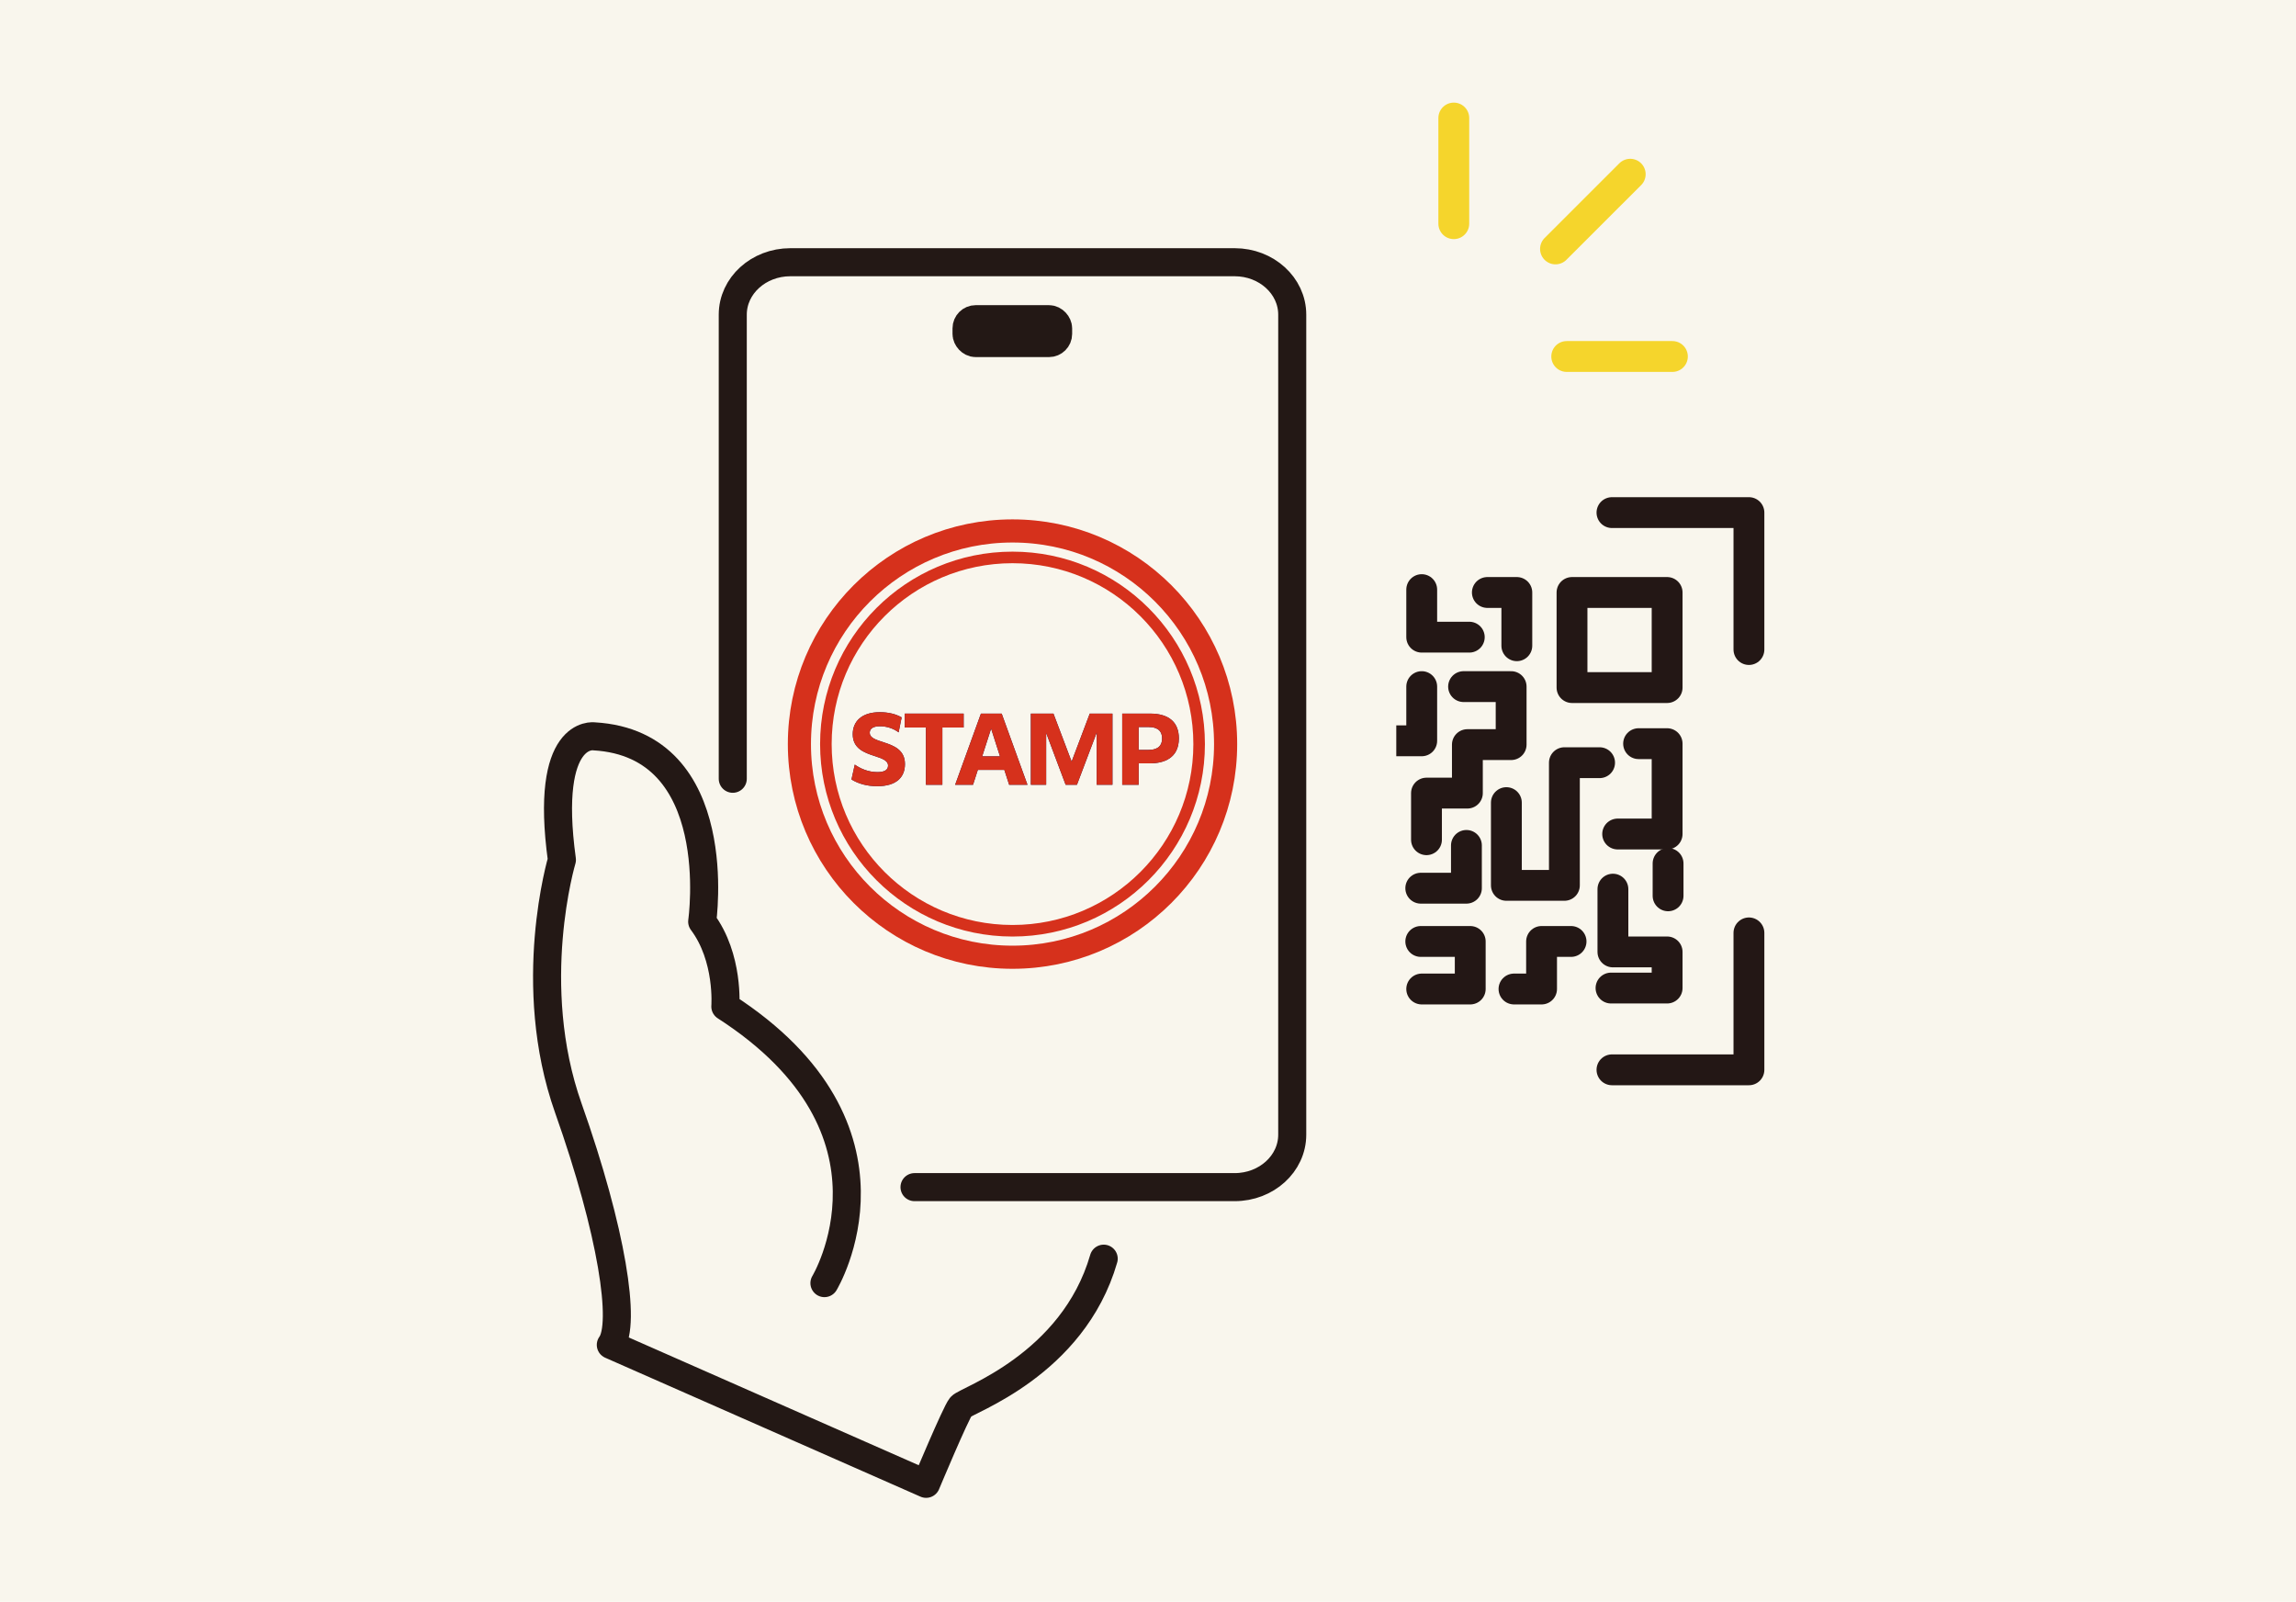 <?xml version="1.0" encoding="UTF-8"?> <svg xmlns="http://www.w3.org/2000/svg" id="_レイヤー_2" width="162" height="113" viewBox="0 0 162 113"><defs><style>.cls-1{stroke-width:1.979px;}.cls-1,.cls-2,.cls-3,.cls-4,.cls-5,.cls-6,.cls-7{fill:none;}.cls-1,.cls-2,.cls-3,.cls-5,.cls-7{stroke-linecap:round;stroke-linejoin:round;}.cls-1,.cls-3{stroke:#231815;}.cls-2{stroke:#3d0100;}.cls-2,.cls-3,.cls-5,.cls-7{stroke-width:2.176px;}.cls-4{stroke-width:.816px;}.cls-4,.cls-6{stroke:#d6311c;stroke-miterlimit:10;}.cls-8{fill:#d6311c;}.cls-5{stroke:#231715;}.cls-9{fill:#002063;}.cls-6{stroke-width:1.632px;}.cls-10{fill:#f9f6ed;}.cls-7{stroke:#f5d52c;}</style></defs><rect class="cls-10" width="162" height="113"></rect><g id="_デザイン"><polyline class="cls-5" points="113.736 36.161 123.4 36.161 123.4 45.82"></polyline><polyline class="cls-2" points="93.736 36.161 84.072 36.161 84.072 45.82"></polyline><polyline class="cls-5" points="113.736 75.469 123.4 75.469 123.4 65.81"></polyline><polyline class="cls-2" points="93.736 75.469 84.072 75.469 84.072 65.81"></polyline><rect class="cls-5" x="110.917" y="41.796" width="6.711" height="6.708"></rect><rect class="cls-2" x="89.504" y="41.796" width="6.711" height="6.708"></rect><rect class="cls-2" x="89.504" y="63.096" width="6.711" height="6.708"></rect><polyline class="cls-5" points="100.313 41.594 100.313 44.948 103.669 44.948"></polyline><polyline class="cls-5" points="104.944 41.796 107.024 41.796 107.024 45.552"></polyline><polyline class="cls-5" points="100.313 48.436 100.313 52.26 96.421 52.26 96.421 55.748"></polyline><line class="cls-2" x1="92.192" y1="52.327" x2="89.374" y2="52.327"></line><line class="cls-2" x1="89.508" y1="55.211" x2="89.508" y2="59.37"></line><polyline class="cls-2" points="93.669 56.352 93.669 59.706 96.689 59.706"></polyline><polyline class="cls-5" points="100.649 59.236 100.649 55.949 103.535 55.949 103.535 52.528 106.622 52.528 106.622 48.436 103.266 48.436"></polyline><polyline class="cls-5" points="103.467 59.639 103.467 62.657 100.246 62.657"></polyline><polyline class="cls-5" points="100.246 66.414 103.736 66.414 103.736 69.768 100.313 69.768"></polyline><polyline class="cls-5" points="113.803 62.724 113.803 67.152 117.628 67.152 117.628 69.701 113.669 69.701"></polyline><polyline class="cls-5" points="114.138 58.834 117.628 58.834 117.628 52.461 115.615 52.461"></polyline><line class="cls-5" x1="117.695" y1="60.913" x2="117.695" y2="63.194"></line><polyline class="cls-5" points="112.863 53.803 110.38 53.803 110.38 62.456 106.286 62.456 106.286 56.62"></polyline><polyline class="cls-5" points="110.85 66.414 108.769 66.414 108.769 69.768 106.823 69.768"></polyline><rect class="cls-10" x="75.522" y="32.469" width="22.996" height="46.693"></rect><line class="cls-7" x1="102.576" y1="8.326" x2="102.576" y2="15.779"></line><line class="cls-7" x1="118.001" y1="25.148" x2="110.544" y2="25.148"></line><line class="cls-7" x1="115.025" y1="12.29" x2="109.752" y2="17.56"></line><path class="cls-1" d="M58.17,90.516s6.538-10.8-6.992-19.513c0,0,.272-3.449-1.634-5.99,0,0,1.816-12.524-7.627-13.069,0,0-3.541-.545-2.27,8.713,0,0-2.633,8.803.454,17.516,3.087,8.713,4.086,15.247,2.996,16.699l22.247,9.802s2.088-4.992,2.452-5.445,7.9-2.904,10.079-10.437"></path><path class="cls-1" d="M51.702,54.937V22.197c0-2.043,1.819-3.699,4.064-3.699h31.347c2.244,0,4.064,1.656,4.064,3.699v57.849c0,2.043-1.819,3.699-4.064,3.699h-22.587"></path><rect class="cls-3" x="68.295" y="22.615" width="6.265" height="1.488" rx=".547" ry=".547"></rect><circle class="cls-4" cx="71.44" cy="52.491" r="13.168"></circle><circle class="cls-6" cx="71.44" cy="52.491" r="15.036"></circle><path class="cls-9" d="M60.311,53.938c.408.286.948.53,1.607.53.509,0,.741-.168.741-.461,0-.351-.396-.493-.992-.688-.69-.225-1.5-.524-1.5-1.524,0-.893.615-1.554,1.913-1.554.603,0,1.136.13,1.538.367l-.213,1.055c-.384-.286-.854-.43-1.319-.43-.519,0-.72.193-.72.463,0,.337.388.481.998.674.696.225,1.487.526,1.487,1.53,0,.931-.603,1.562-1.958,1.562-.722,0-1.337-.175-1.816-.475l.233-1.049-0-0Z"></path><path class="cls-9" d="M65.33,51.32h-1.493v-.98h4.156v.98h-1.502v4.042h-1.161v-4.042Z"></path><path class="cls-9" d="M69.213,50.34h1.463l1.82,5.022h-1.293l-.339-1.049h-1.871l-.339,1.049h-1.262s1.82-5.022,1.82-5.022ZM70.557,53.357l-.627-1.956-.629,1.956h1.256Z"></path><path class="cls-9" d="M72.736,50.34h1.593l1.282,3.385,1.28-3.385h1.601v5.022h-1.112v-3.679l-1.394,3.679h-.797l-1.374-3.655v3.655h-1.08s0-5.022-0-5.022Z"></path><path class="cls-9" d="M79.181,50.34h1.97c1.325,0,2.027.611,2.027,1.749,0,1.392-1.047,1.761-2.045,1.761h-.791v1.512h-1.161s0-5.022,0-5.022ZM80.341,51.29v1.611h.696c.477,0,.956-.156.956-.806,0-.619-.428-.806-.935-.806h-.716v0Z"></path><path class="cls-8" d="M60.311,53.938c.408.286.948.53,1.607.53.509,0,.741-.168.741-.461,0-.351-.396-.493-.992-.688-.69-.225-1.5-.524-1.5-1.524,0-.893.615-1.554,1.913-1.554.603,0,1.136.13,1.538.367l-.213,1.055c-.384-.286-.854-.43-1.319-.43-.519,0-.72.193-.72.463,0,.337.388.481.998.674.696.225,1.487.526,1.487,1.53,0,.931-.603,1.562-1.958,1.562-.722,0-1.337-.175-1.816-.475l.233-1.049-0-0Z"></path><path class="cls-8" d="M65.33,51.32h-1.493v-.98h4.156v.98h-1.502v4.042h-1.161v-4.042Z"></path><path class="cls-8" d="M69.213,50.34h1.463l1.82,5.022h-1.293l-.339-1.049h-1.871l-.339,1.049h-1.262s1.82-5.022,1.82-5.022ZM70.557,53.357l-.627-1.956-.629,1.956h1.256Z"></path><path class="cls-8" d="M72.736,50.34h1.593l1.282,3.385,1.28-3.385h1.601v5.022h-1.112v-3.679l-1.394,3.679h-.797l-1.374-3.655v3.655h-1.08s0-5.022-0-5.022Z"></path><path class="cls-8" d="M79.181,50.34h1.97c1.325,0,2.027.611,2.027,1.749,0,1.392-1.047,1.761-2.045,1.761h-.791v1.512h-1.161s0-5.022,0-5.022ZM80.341,51.29v1.611h.696c.477,0,.956-.156.956-.806,0-.619-.428-.806-.935-.806h-.716v0Z"></path></g></svg> 